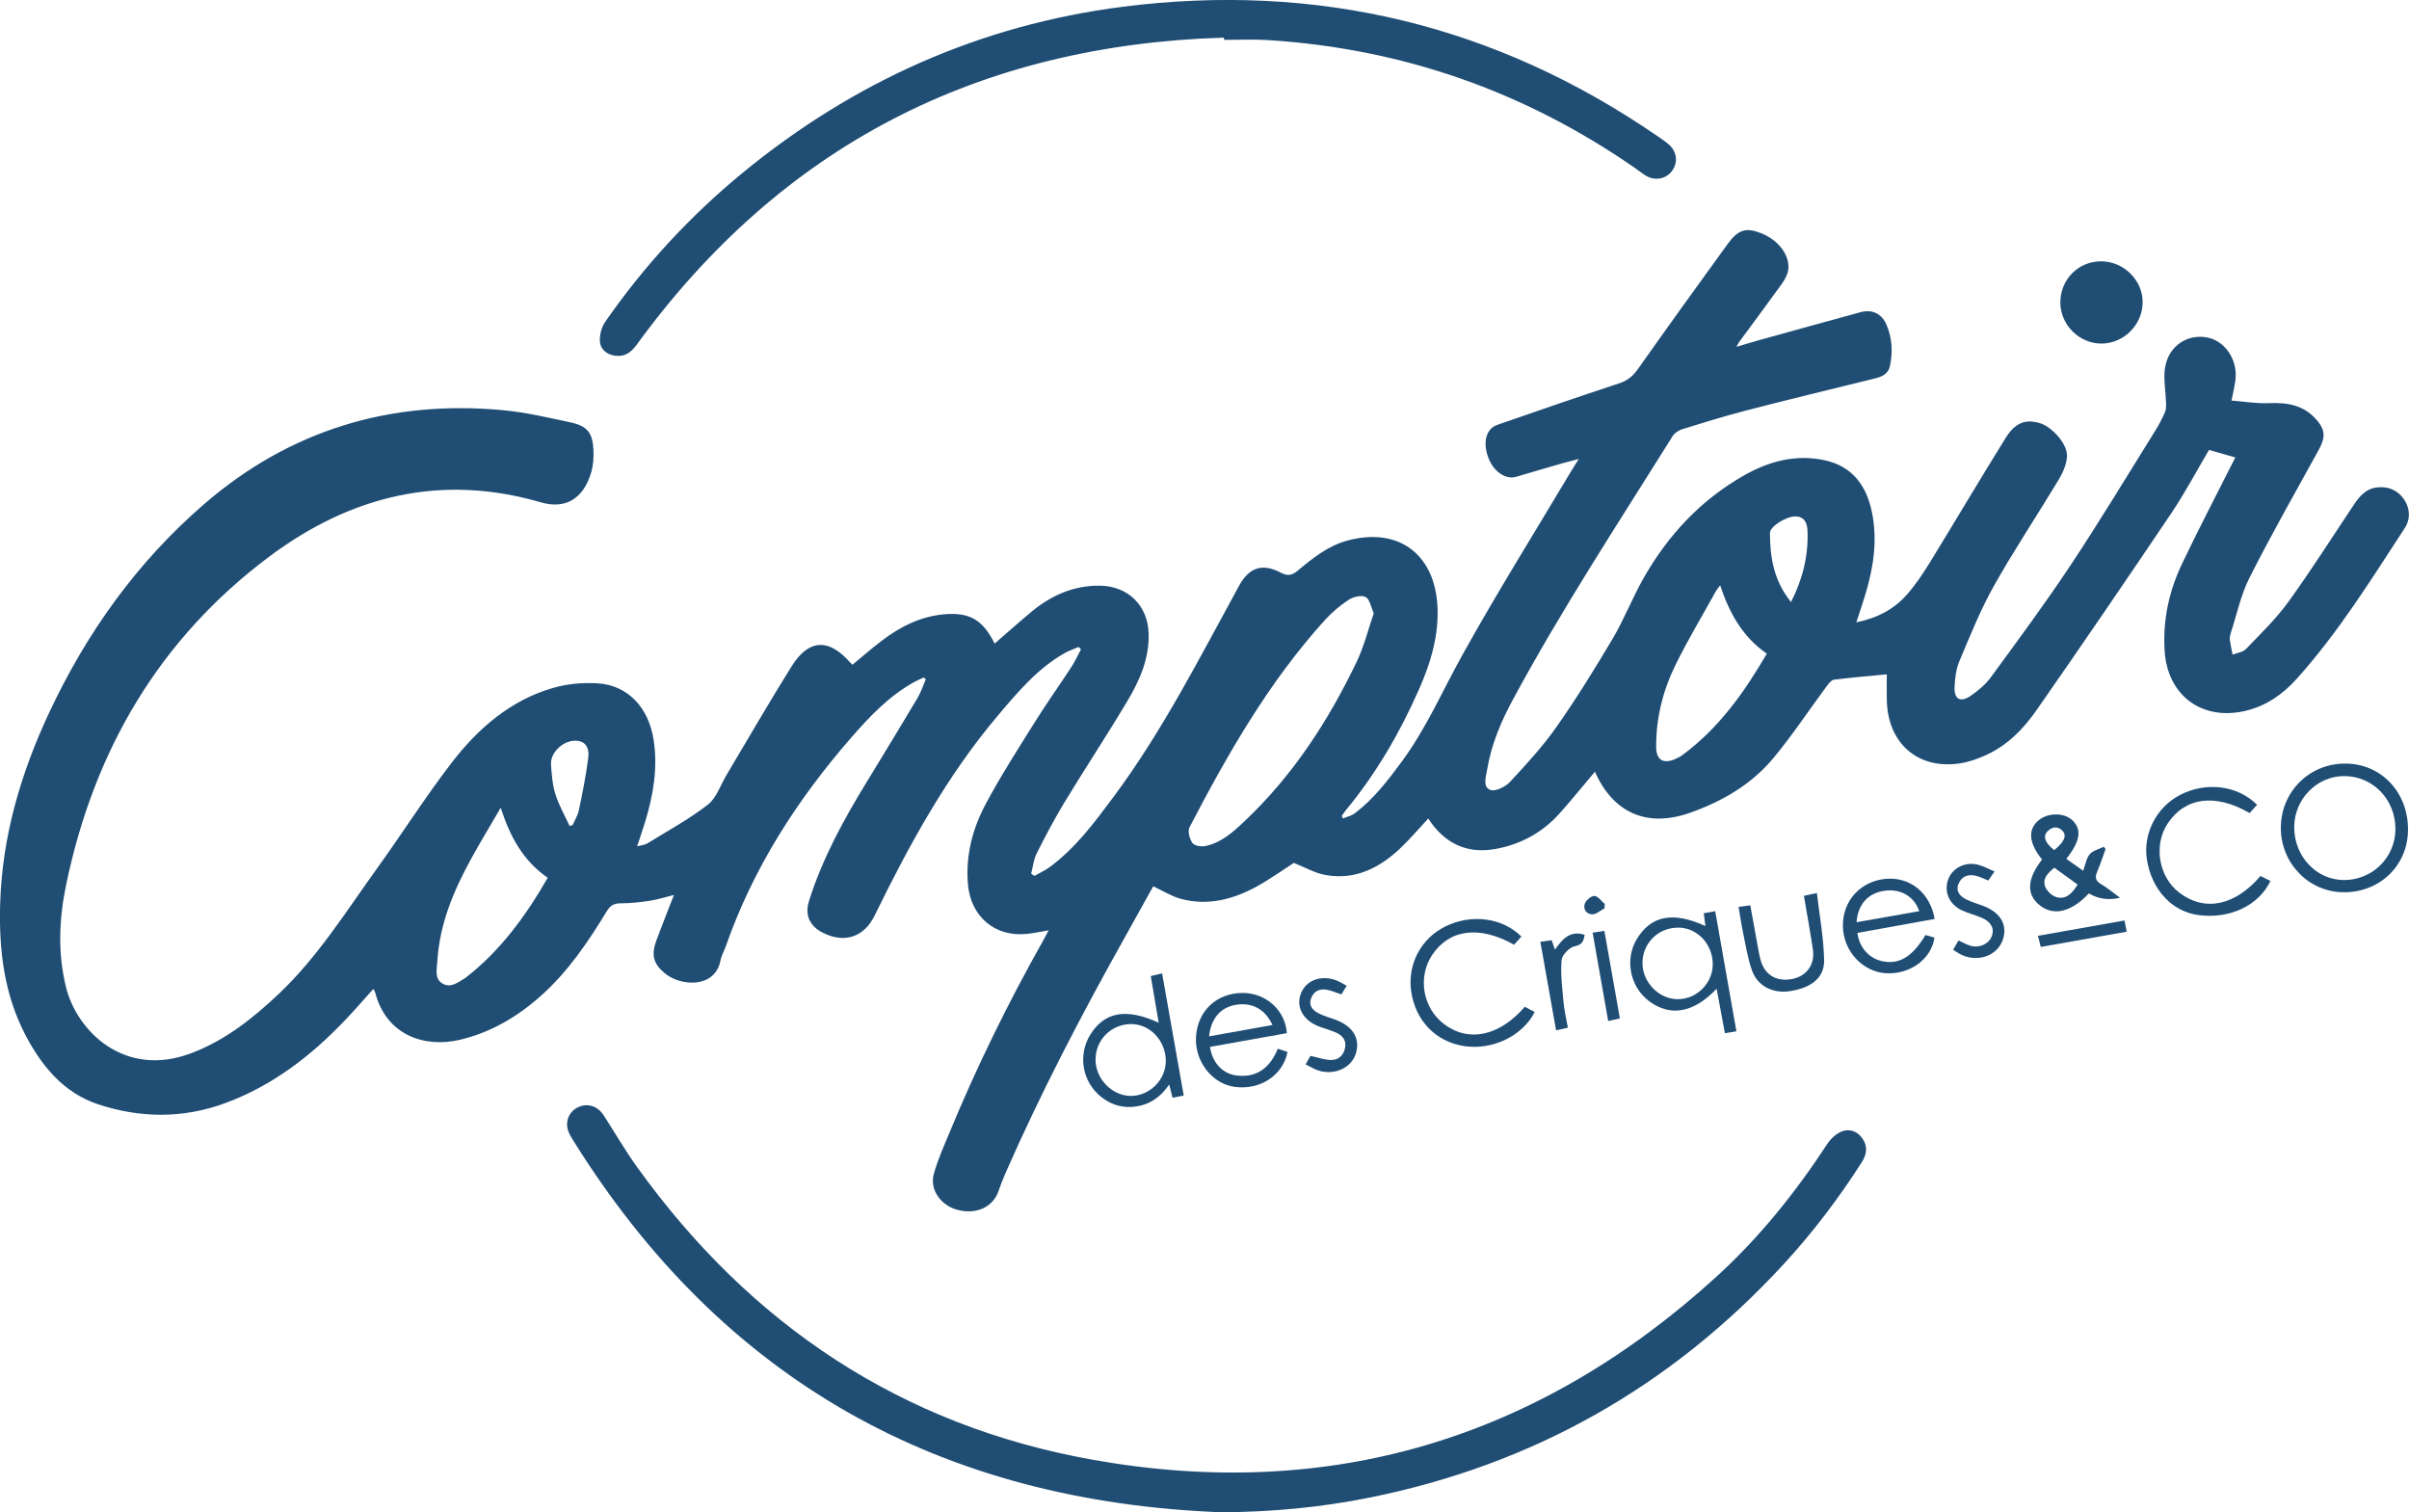 <svg xmlns="http://www.w3.org/2000/svg" id="Calque_1" data-name="Calque 1" viewBox="0 0 315.83 198.26"><defs><style>      .cls-1 {        fill: #1f4d74;        stroke-width: 0px;      }    </style></defs><path class="cls-1" d="m227.62,45.48c1.09-.32,1.99-.61,2.91-.86,4.46-1.24,8.92-2.48,13.38-3.69,1.54-.42,2.79.18,3.42,1.65.74,1.74.84,3.56.45,5.4-.22,1.04-1.05,1.41-2,1.64-5.62,1.38-11.24,2.74-16.84,4.19-2.82.73-5.6,1.59-8.38,2.45-.48.15-1.02.51-1.28.93-7.13,11.4-14.52,22.65-20.92,34.5-1.57,2.9-2.84,5.89-3.38,9.16-.16.96-.63,2.28.39,2.7.63.26,1.97-.38,2.57-1.02,2.17-2.33,4.34-4.69,6.16-7.29,2.61-3.72,5.01-7.6,7.33-11.52,1.5-2.53,2.57-5.32,4.02-7.88,3.21-5.67,7.54-10.32,13.24-13.54,3.27-1.85,6.81-2.79,10.6-1.95,3.61.81,5.42,3.37,6.12,6.76.77,3.68.21,7.31-.87,10.87-.35,1.14-.73,2.27-1.17,3.6,2.72-.54,4.94-1.7,6.65-3.65,1.12-1.28,2.08-2.72,2.98-4.17,3.34-5.44,6.58-10.94,9.95-16.35,1.26-2.02,2.6-2.48,4.42-1.96,1.64.47,3.71,2.75,3.62,4.38-.06,1.05-.54,2.15-1.1,3.07-2.8,4.65-5.82,9.17-8.48,13.9-1.77,3.15-3.12,6.54-4.53,9.88-.44,1.04-.58,2.25-.63,3.39-.07,1.6.78,2.07,2.11,1.15.97-.67,1.94-1.47,2.63-2.41,3.56-4.87,7.15-9.71,10.48-14.73,3.82-5.75,7.38-11.67,11.03-17.52.51-.81.96-1.66,1.34-2.53.17-.4.15-.91.13-1.36-.05-1.38-.31-2.78-.17-4.14.31-2.89,2.6-4.67,5.28-4.34,2.51.31,4.34,2.87,3.99,5.65-.1.79-.29,1.56-.51,2.67,1.68.13,3.29.41,4.88.34,2.35-.1,4.47.22,6.13,2.03,1.31,1.43,1.35,2.41.42,4.1-3.06,5.56-6.2,11.07-9.06,16.73-1.16,2.28-1.68,4.88-2.49,7.35-.08.26-.14.56-.1.83.09.65.24,1.29.36,1.93.59-.24,1.35-.31,1.75-.73,1.93-2.01,3.96-3.97,5.58-6.21,2.99-4.14,5.73-8.46,8.57-12.71.73-1.09,1.55-2.07,2.94-2.26,1.46-.2,2.72.28,3.58,1.47.87,1.21.92,2.67.15,3.85-4.45,6.82-8.75,13.76-14.23,19.83-1.76,1.95-3.89,3.44-6.5,4.09-5.76,1.44-10.38-1.91-10.75-7.84-.25-3.99.57-7.81,2.28-11.39,2.07-4.36,4.31-8.64,6.48-12.95.16-.32.32-.63.51-1-1.18-.34-2.31-.66-3.45-.99-1.64,2.77-3.15,5.64-4.95,8.31-5.82,8.64-11.69,17.24-17.65,25.79-1.71,2.46-3.83,4.64-6.65,5.91-1.08.49-2.24.91-3.4,1.08-5.5.84-9.47-2.61-9.59-8.28-.03-1.19,0-2.38,0-3.39-2.22.21-4.58.41-6.92.7-.33.04-.68.46-.91.78-2.35,3.17-4.53,6.48-7.05,9.51-2.87,3.45-6.69,5.66-10.89,7.15-5.65,2-10.08.06-12.5-5.37-1.54,1.82-3.04,3.68-4.63,5.46-2.26,2.53-5.13,4.08-8.44,4.67-3.78.67-6.7-.78-8.78-4-1.21,1.3-2.34,2.64-3.61,3.85-2.75,2.62-5.94,4.25-9.85,3.56-1.41-.25-2.72-1.02-4.17-1.59-1.47.95-3.09,2.12-4.83,3.08-3.13,1.72-6.47,2.59-10.02,1.62-1.2-.33-2.3-1.04-3.58-1.63-1.21,2.18-2.48,4.47-3.76,6.76-5.64,10.07-10.97,20.28-15.61,30.85-.34.77-.64,1.55-.91,2.34-.73,2.11-2.91,3.12-5.39,2.46-2.17-.57-3.65-2.63-3.1-4.67.49-1.8,1.26-3.52,1.98-5.25,3.62-8.79,7.81-17.3,12.48-25.59.19-.35.38-.7.6-1.13-1.02.17-1.94.38-2.87.47-4.2.43-7.35-2.3-7.71-6.51-.32-3.76.6-7.27,2.32-10.5,1.97-3.69,4.24-7.22,6.46-10.77,1.52-2.44,3.2-4.78,4.77-7.19.48-.74.85-1.55,1.27-2.33-.1-.11-.2-.21-.3-.32-.63.27-1.29.49-1.88.83-3.54,2.02-6.12,5.1-8.7,8.15-6.71,7.93-11.64,16.96-16.17,26.23-1.41,2.88-4.02,3.7-6.88,2.21-1.66-.87-2.29-2.31-1.73-4.1,1.76-5.6,4.56-10.7,7.61-15.68,2.23-3.64,4.44-7.29,6.63-10.96.45-.76.72-1.62,1.08-2.44-.09-.08-.18-.16-.27-.24-.41.19-.83.36-1.22.58-3.28,1.81-5.83,4.48-8.24,7.25-7.15,8.19-12.95,17.21-16.54,27.54-.2.56-.53,1.1-.64,1.67-.66,3.74-5.22,3.5-7.34,1.72-1.47-1.23-1.77-2.4-1.08-4.27.72-1.94,1.49-3.87,2.31-5.98-1.11.28-2.08.59-3.08.75-1.3.2-2.62.35-3.93.35-.88,0-1.36.31-1.8,1.04-2.45,4.04-5.1,7.94-8.66,11.11-3.09,2.75-6.6,4.81-10.64,5.75-4.5,1.05-9.62-.52-11.08-6.28-.03-.11-.12-.2-.23-.39-1.24,1.38-2.42,2.75-3.67,4.06-4.48,4.71-9.54,8.61-15.71,10.89-5.53,2.05-11.18,1.99-16.69.17-4.47-1.48-7.35-4.94-9.5-9.02C.53,130.34-.15,124.53.02,118.54c.25-8.89,2.72-17.22,6.47-25.21,4.9-10.43,11.5-19.65,20.22-27.2,11.28-9.76,24.48-13.75,39.29-12.35,2.97.28,5.9.97,8.82,1.6,2.16.46,2.88,1.36,2.98,3.58.05,1.02-.02,2.1-.32,3.06-1.04,3.39-3.36,4.77-6.58,3.83-13.11-3.81-24.95-.84-35.59,7.11-14.44,10.8-22.98,25.42-26.63,42.98-.94,4.5-1.14,9.02-.01,13.54,1.41,5.64,7.6,11.89,16.34,8.61,4.47-1.67,8.11-4.56,11.53-7.79,5.16-4.88,8.87-10.88,12.98-16.58,3.29-4.57,6.31-9.34,9.74-13.79,3.43-4.44,7.64-8.11,13.19-9.73,1.87-.55,3.94-.74,5.9-.62,3.98.24,6.71,3.2,7.35,7.46.55,3.64-.05,7.16-1.1,10.63-.31,1.03-.67,2.04-1.07,3.27.54-.14.99-.16,1.33-.37,2.68-1.65,5.46-3.16,7.94-5.08,1.14-.89,1.66-2.58,2.46-3.91,2.84-4.76,5.6-9.57,8.55-14.27,2.24-3.57,4.9-3.64,7.68-.42.08.09.17.16.27.25,1.3-1.07,2.56-2.17,3.89-3.18,2.39-1.81,5.01-3.14,8.05-3.42,3.41-.32,5.14.7,6.7,3.83,1.62-1.4,3.21-2.83,4.85-4.19,2.6-2.15,5.53-3.45,8.99-3.4,3.64.06,6.24,2.59,6.35,6.26.1,3.25-1.15,6.11-2.75,8.8-2.67,4.49-5.56,8.85-8.27,13.32-1.32,2.18-2.51,4.44-3.66,6.72-.4.8-.49,1.76-.72,2.65.14.1.28.2.42.3.66-.38,1.37-.69,1.98-1.14,3.4-2.49,5.88-5.84,8.36-9.17,6.46-8.68,11.33-18.31,16.51-27.75,1.27-2.33,3-2.99,5.43-1.71.93.49,1.49.38,2.27-.27,1.96-1.64,3.97-3.25,6.51-3.93,6.91-1.86,11.81,2.05,11.81,9.47,0,3.49-1,6.77-2.4,9.94-2.52,5.73-5.63,11.1-9.63,15.94-.2.24-.36.5-.54.75.05.11.1.23.15.34.51-.22,1.09-.34,1.53-.66,2.49-1.87,4.35-4.31,6.18-6.79,3.24-4.39,5.39-9.39,8.02-14.11,4.52-8.12,9.45-16.01,14.21-24,.26-.44.55-.87.99-1.57-.84.22-1.42.36-2,.52-2.07.6-4.14,1.19-6.2,1.81-1.4.42-3.02-.69-3.7-2.59-.7-1.96-.25-3.71,1.2-4.21,5.31-1.85,10.63-3.68,15.97-5.44,1.1-.36,1.82-.95,2.47-1.87,3.87-5.48,7.79-10.92,11.73-16.35,1.44-1.99,2.47-2.26,4.5-1.44,2.22.89,3.75,2.92,3.48,4.79-.09.63-.45,1.28-.83,1.81-1.84,2.56-3.73,5.09-5.6,7.63-.11.15-.18.32-.36.66Zm-47.51,34.91c-.38-.83-.53-1.84-1.06-2.12-.54-.28-1.59-.05-2.18.33-1.13.73-2.19,1.62-3.1,2.61-7.39,8.13-12.79,17.59-17.83,27.26-.26.5.02,1.51.39,2.04.25.36,1.13.51,1.66.41,2.08-.42,3.6-1.78,5.1-3.19,6.37-6,11.05-13.19,14.8-21.02.95-1.99,1.48-4.18,2.22-6.32Zm45.41-3.65c-.25.33-.41.5-.52.7-1.8,3.24-3.71,6.42-5.34,9.74-1.65,3.35-2.55,6.96-2.53,10.73,0,1.72.94,2.29,2.51,1.59.33-.14.66-.31.94-.52,4.75-3.5,8.08-8.18,11.06-13.29-3.19-2.19-4.91-5.33-6.12-8.95Zm-159.88,29.16c-1.39,2.39-2.65,4.46-3.82,6.59-2.35,4.25-4.21,8.68-4.49,13.61-.06,1.01-.39,2.21.69,2.84,1.1.64,2.04-.18,2.96-.72.03-.02.07-.04.1-.07,4.55-3.54,7.86-8.09,10.73-13.08-3.18-2.19-4.92-5.32-6.16-9.17Zm169.17-26.97c1.54-3.03,2.3-6.12,2.16-9.4-.04-.92-.38-1.84-1.63-1.83-1.19.01-3.28,1.31-3.29,2.15-.01,3.24.53,6.34,2.76,9.07Zm-160.12,29.35c.13-.04.26-.08.39-.12.28-.65.68-1.28.82-1.96.47-2.29.94-4.59,1.23-6.91.12-.93-.13-2-1.39-2.17-1.7-.24-3.62,1.44-3.5,3.12.09,1.31.19,2.66.58,3.89.45,1.44,1.23,2.78,1.86,4.16Z"></path><path class="cls-1" d="m160.35,198.26c-36.96-1.36-65.62-17.23-85.27-48.87-.25-.4-.51-.83-.63-1.28-.36-1.3.28-2.54,1.5-3.03,1.18-.48,2.44-.04,3.2,1.14,1.45,2.25,2.79,4.57,4.35,6.74,14.85,20.7,34.67,33.94,59.78,38.41,31.08,5.54,58.41-2.74,81.75-24,5.63-5.13,10.38-11.05,14.55-17.43.45-.68,1.18-1.35,1.92-1.63,1.04-.39,2.06.02,2.71,1,.68,1.02.52,2.03-.11,3.03-3.04,4.76-6.44,9.24-10.26,13.39-14.8,16.07-32.91,26.31-54.35,30.61-6.28,1.26-12.64,1.86-19.12,1.91Z"></path><path class="cls-1" d="m160.43,4.93c-32.12.99-57.93,14.12-76.95,40.25-.75,1.04-1.61,1.65-2.91,1.44-1.06-.17-1.86-.85-1.92-1.86-.05-.83.2-1.84.67-2.53,5.1-7.36,11.13-13.89,18.05-19.58,14.54-11.94,31.13-19.37,49.8-21.76,25.48-3.25,48.93,2.36,70.15,16.97.49.34,1,.67,1.45,1.06,1.11.95,1.26,2.43.4,3.54-.8,1.04-2.27,1.28-3.44.54-.51-.32-.97-.7-1.47-1.04-14.49-10.03-30.52-15.62-48.12-16.71-1.87-.12-3.75-.02-5.63-.02-.03-.11-.05-.21-.08-.32Z"></path><path class="cls-1" d="m270.12,39.68c-.01-3.04,2.35-5.43,5.35-5.42,2.92,0,5.41,2.43,5.44,5.28.03,2.96-2.4,5.46-5.34,5.5-2.93.04-5.44-2.43-5.45-5.37Z"></path><path class="cls-1" d="m315.7,108.74c0,4.68-3.65,8.25-8.42,8.23-4.59-.01-8.28-3.81-8.25-8.49.03-4.73,3.76-8.41,8.49-8.38,4.66.03,8.18,3.74,8.18,8.63Zm-14.92-.3c0,3.85,2.93,6.95,6.57,6.93,3.72-.02,6.7-2.99,6.7-6.69,0-3.89-2.96-6.94-6.73-6.94-3.58,0-6.53,3.03-6.54,6.69Z"></path><path class="cls-1" d="m277.92,117.69q-2.21.53-4.06-.57c-2.37,2.52-4.75,3.04-6.58,1.44-1.64-1.43-1.49-3.38.44-5.88-1.69-2.11-1.89-3.82-.57-5.04,1.2-1.11,3.4-1.17,4.51-.14,1.31,1.23,1.1,2.73-.76,5.09.7.5,1.4.99,2.21,1.56.31-.82.42-1.65.87-2.17.42-.49,1.2-.66,1.82-.97.08.1.17.19.25.29-.36.99-.68,1.99-1.09,2.95-.32.74-.26,1.21.49,1.65.84.49,1.58,1.13,2.48,1.78Zm-5.54-1.73c-1.06-.77-2.04-1.48-3.05-2.21-.84.7-1.62,1.44-1.18,2.53.23.56.88,1.16,1.46,1.33,1.26.35,2.06-.49,2.77-1.64Zm-3.07-4.51c1.36-1.1,1.71-1.95,1.05-2.58-.64-.61-1.33-.47-1.91.1-.66.65-.36,1.51.87,2.48Z"></path><path class="cls-1" d="m151.91,134.06c-.35-2.04-.69-4.03-1.04-6.1.49-.12.91-.22,1.49-.35.94,5.34,1.88,10.61,2.83,16.01-.51.1-.96.19-1.46.29-.15-.57-.27-1.06-.45-1.74-1.25,1.84-2.85,2.82-4.93,2.94-1.51.08-2.83-.39-3.99-1.32-2.49-1.99-3.08-5.51-1.4-8.18,1.86-2.97,4.71-3.48,8.94-1.54Zm.93,4.99c-.02-2.67-2.12-4.85-4.63-4.8-2.59.05-4.61,2.13-4.58,4.71.03,2.52,2.21,4.72,4.65,4.71,2.48-.02,4.58-2.14,4.56-4.61Z"></path><path class="cls-1" d="m223.38,119.72c.53-.1.95-.18,1.49-.27.93,5.26,1.84,10.43,2.78,15.75-.5.08-.94.15-1.51.24-.36-1.96-.71-3.84-1.08-5.82-3.01,3.17-6.07,3.7-8.85,1.63-2.52-1.88-3.23-5.48-1.61-8.15,1.87-3.08,4.74-3.64,8.99-1.7-.07-.55-.14-1.05-.22-1.67Zm-3.4,1.89c-2.59,0-4.64,2.05-4.65,4.63,0,2.51,2.14,4.73,4.6,4.75,2.49.02,4.6-2.06,4.62-4.54.02-2.68-2.03-4.85-4.57-4.85Z"></path><path class="cls-1" d="m295.9,105.52c-.36.39-.67.73-.97,1.06-4.5-2.59-8.42-2.08-10.72,1.35-1.92,2.86-1.21,7.06,1.55,9.13,3.31,2.49,7.26,1.68,10.6-2.22.42.21.87.43,1.31.65-1.56,3.24-5.36,5.02-9.45,4.47-3.47-.46-6.12-3.32-6.75-7.27-.54-3.39,1.25-6.88,4.35-8.48,3.41-1.76,7.55-1.27,10.1,1.31Z"></path><path class="cls-1" d="m199.91,131.98c.47.25.88.47,1.3.69-1.63,3.18-5.58,5.04-9.29,4.46-3.69-.58-6.33-3.31-6.9-7.12-.53-3.54,1.24-6.95,4.44-8.54,3.4-1.7,7.5-1.19,10,1.31-.32.36-.65.72-.96,1.07-4.55-2.57-8.5-2.04-10.75,1.36-1.91,2.88-1.22,6.92,1.54,9.02,3.22,2.46,7.27,1.63,10.62-2.25Z"></path><path class="cls-1" d="m243.52,122.29c.2,1.87,1.49,3.32,3.18,3.7,2.25.51,3.98-.5,5.74-3.42.38.11.78.24,1.17.35-.38,2.77-3.15,4.81-6.25,4.67-3.16-.14-5.73-2.92-5.75-6.23-.02-3.3,2.33-5.86,5.65-6.15,3.15-.27,5.8,1.84,6.38,5.26-3.38.61-6.76,1.22-10.13,1.83Zm8.1-2.84c-.64-1.91-2.39-2.94-4.44-2.69-2.22.27-3.6,1.74-3.78,4.14,2.76-.49,5.48-.97,8.22-1.45Z"></path><path class="cls-1" d="m168.72,135.44c-3.36.6-6.72,1.2-10.08,1.8.27,1.97,1.56,3.49,3.41,3.74,2.72.37,4.47-1.02,5.48-3.5.47.15.88.29,1.27.42-.6,3.06-3.55,5.01-6.88,4.59-2.98-.37-5.3-3.34-5.12-6.54.2-3.42,2.68-5.77,6.11-5.78,3.06-.01,5.61,2.28,5.8,5.28Zm-10.2.42c2.84-.51,5.55-.99,8.31-1.49-.98-2.09-2.67-2.98-4.77-2.65-2.01.32-3.3,1.76-3.54,4.14Z"></path><path class="cls-1" d="m227.94,118.89c.55-.08.97-.14,1.53-.21.36,1.97.7,3.87,1.05,5.78.09.47.17.94.3,1.4.55,1.96,2.1,2.88,4.14,2.48,1.89-.37,3.01-1.88,2.72-3.85-.34-2.32-.77-4.63-1.18-7.05.48-.11.93-.2,1.7-.37.35,3,.89,5.89.95,8.8.04,2.33-1.7,3.65-4.52,4.07-2.19.33-4.2-.66-4.93-2.7-.57-1.6-.83-3.31-1.18-4.99-.22-1.05-.37-2.11-.58-3.35Z"></path><path class="cls-1" d="m171.81,138.42c1.07.23,1.9.55,2.73.54.95,0,1.63-.63,1.81-1.62.18-.99-.36-1.61-1.2-1.98-.73-.32-1.51-.52-2.25-.81-2.13-.82-3.06-2.63-2.3-4.42.74-1.73,2.81-2.39,4.81-1.52.36.16.7.37,1.15.62-.25.41-.47.77-.7,1.13-.66-.22-1.24-.48-1.85-.6-.97-.19-1.77.15-2.12,1.12-.37,1,.27,1.61,1.06,2,.71.35,1.49.55,2.24.84,2.25.87,3.18,2.51,2.55,4.44-.62,1.88-2.82,2.85-4.95,2.16-.52-.17-.99-.48-1.62-.79.29-.49.51-.89.64-1.11Z"></path><path class="cls-1" d="m261.49,114.25c-.34.49-.58.84-.82,1.18-.59-.23-1.09-.49-1.62-.62-1.01-.25-1.88.07-2.28,1.05-.42,1.03.24,1.68,1.1,2.09.68.33,1.41.54,2.12.8,2.36.88,3.31,2.63,2.52,4.62-.77,1.93-3.16,2.77-5.27,1.84-.39-.17-.74-.43-1.18-.7.27-.46.48-.83.71-1.22.56.25,1.04.54,1.56.69,1.21.36,2.5-.28,2.84-1.36.32-.99-.2-1.84-1.48-2.36-.81-.33-1.67-.54-2.46-.91-1.68-.78-2.4-2.45-1.82-4.05.57-1.56,2.3-2.4,4.03-1.91.67.19,1.3.54,2.05.86Z"></path><path class="cls-1" d="m201.94,123.47c.59-.08,1.01-.14,1.49-.21.14.41.26.76.43,1.23.97-1.37,1.97-2.56,3.9-1.94-.15.8-.28,1.29-1.31,1.5-.7.14-1.67,1.14-1.72,1.83-.15,1.83.09,3.71.26,5.56.1,1.07.36,2.12.57,3.28-.49.11-.94.21-1.55.35-.68-3.84-1.36-7.63-2.06-11.59Z"></path><path class="cls-1" d="m210.84,133.85c-.69-3.9-1.35-7.69-2.04-11.58.55-.09.97-.15,1.54-.24.68,3.83,1.35,7.61,2.03,11.47-.49.11-.91.21-1.53.35Z"></path><path class="cls-1" d="m267.55,124.14c-.13-.52-.23-.93-.36-1.46,3.81-.67,7.52-1.33,11.34-2.01.1.5.18.91.29,1.47-3.79.67-7.5,1.33-11.27,2Z"></path><path class="cls-1" d="m210.35,119.08c-.52.28-1.03.76-1.56.78-.77.02-1.27-.65-1.02-1.38.16-.46.85-1.05,1.26-1.03.48.03.91.68,1.37,1.06-.02.19-.04.38-.05.57Z"></path></svg>